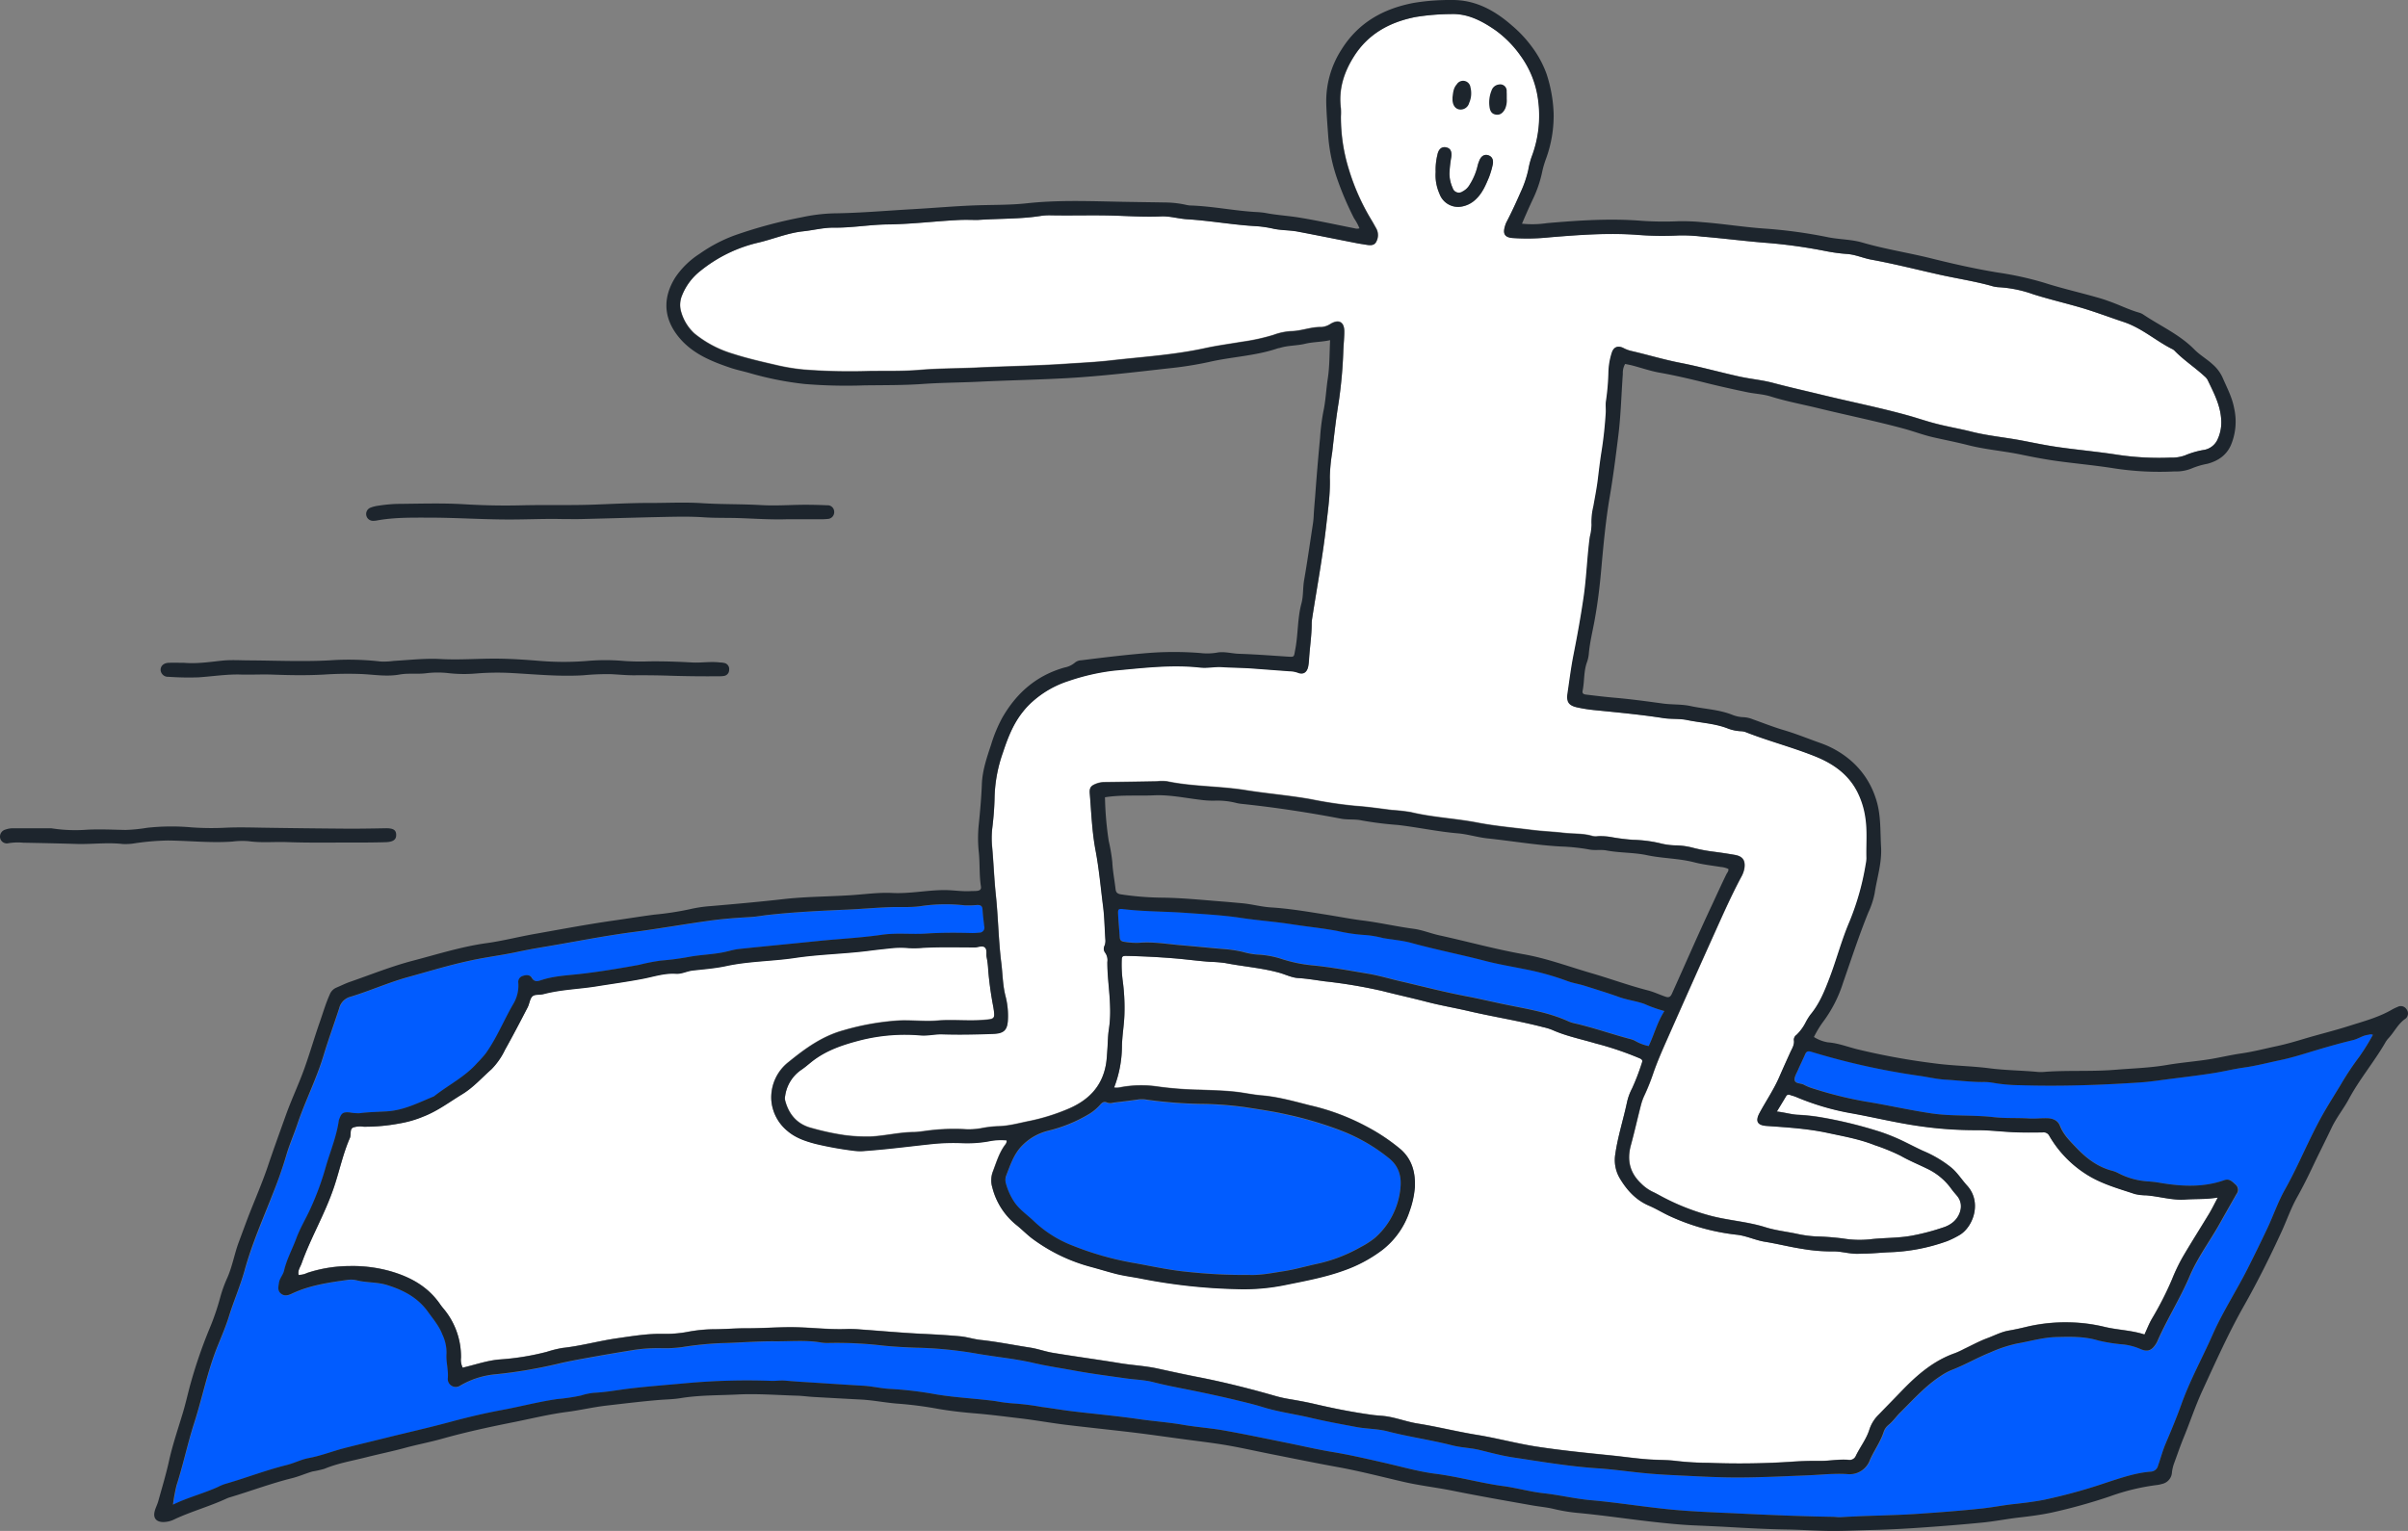 <svg xmlns="http://www.w3.org/2000/svg" width="747.757" height="475.563" viewBox="0 0 747.757 475.563">
  <rect x="0" y="0" width="747.757" height="475.563" fill="#808080" stroke="none"/>
  <g id="Layer_2" data-name="Layer 2" transform="translate(-0.031 0.004)">
    <g id="Layer_2-2" data-name="Layer 2">
      <path id="路径_180723" data-name="路径 180723" d="M516.89,314.05c-2.29,3.6-3.19,7.37-4.88,10.88a14.07,14.07,0,0,1-4-1.54,6.2,6.2,0,0,0-1.77-.71c-5.79-1.53-11.44-3.55-17.29-4.88a9.642,9.642,0,0,1-1.82-.58c-6.17-2.82-12.82-3.85-19.38-5.2-4.15-.85-8.27-1.84-12.42-2.63-6.91-1.3-13.71-3.1-20.56-4.68-3.33-.78-6.63-1.77-10-2.33-5.74-1-11.49-2-17.28-2.59a44.607,44.607,0,0,1-9.55-2,28.31,28.31,0,0,0-7.53-1.35,22.807,22.807,0,0,1-4.48-.83,37.125,37.125,0,0,0-5.67-.86c-4.38-.35-8.75-.82-13.12-1.17s-8.88-1.17-13.38-.8a22.261,22.261,0,0,1-4.53-.29c-.94-.12-1.45-.43-1.51-1.42-.15-2.39-.39-4.78-.5-7.17-.08-1.58.1-1.75,1.58-1.58,6.51.78,13.07.69,19.58,1.17,5.72.41,11.48.7,17.17,1.58,5.28.81,10.63,1.17,15.91,2,4.56.74,9.16,1.2,13.72,2a54.1,54.1,0,0,0,9.2,1.32,33.551,33.551,0,0,1,5.18.93c2.91.5,5.89.72,8.73,1.5,7.62,2.09,15.37,3.63,23,5.6,3.93,1,8,1.69,11.95,2.5a83.547,83.547,0,0,1,13.36,3.74c1.81.69,3.72.95,5.54,1.53,3.58,1.14,7.18,2.22,10.7,3.5,2.56.92,5.26,1.2,7.82,2.13A41.457,41.457,0,0,0,516.89,314.05Z" fill="#015cff"/>
      <path id="路径_180724" data-name="路径 180724" d="M431.51,359.89c2.94,2.43,3.79,5.59,3.4,9.21a23.65,23.65,0,0,1-7.76,15.24,25.066,25.066,0,0,1-4.59,3,47.92,47.92,0,0,1-13.83,5.26c-3.43.75-6.81,1.74-10.27,2.26s-7.07,1.28-10.69,1.11c-1.11-.05-2.23,0-3.35,0-5.59-.08-11.16-.45-16.72-1.05s-10.85-1.84-16.27-2.77A94.679,94.679,0,0,1,333.3,387a36.48,36.48,0,0,1-12.16-7.52c-2-1.92-4.33-3.48-6-5.81a19.809,19.809,0,0,1-2.7-5.83,3.93,3.93,0,0,1,.06-2.6c1.19-3.05,2.21-6.21,4.41-8.72a17,17,0,0,1,8.67-5.2,45.4,45.4,0,0,0,12.34-5,14.76,14.76,0,0,0,3.7-3c.6-.72,1.24-1.23,2.26-.71a3.1,3.1,0,0,0,1.88,0c2.62-.32,5.24-.62,7.85-1a9.181,9.181,0,0,1,2.62.09,139.493,139.493,0,0,0,16.47,1.29,108.41,108.41,0,0,1,13.85,1c4.23.67,8.49,1.26,12.71,2.21a115.745,115.745,0,0,1,17.41,5.16,55.26,55.26,0,0,1,14.84,8.53Z" fill="#015cff"/>
      <path id="路径_180725" data-name="路径 180725" d="M736.91,321.41a69.229,69.229,0,0,1-4.22,6.84,89.058,89.058,0,0,0-5.83,8.78c-2.19,3.62-4.5,7.19-6.49,10.91-2.3,4.29-4.34,8.71-6.43,13.1-1.38,2.89-2.82,5.74-4.38,8.53-2.16,3.84-3.56,8-5.44,12q-3,6.29-6.1,12.48c-3.5,6.91-7.75,13.45-10.88,20.52-3.22,7.3-7.11,14.29-9.79,21.86-1.44,4-3.11,8-4.81,12-.93,2.18-1.53,4.52-2.34,6.77a2.45,2.45,0,0,1-2.34,1.95c-4.72.42-9.18,1.93-13.66,3.38a167.332,167.332,0,0,1-19.37,5.35c-3.11.61-6.3,1-9.47,1.34s-6.47,1-9.73,1.35c-6.59.72-13.2,1.21-19.82,1.66-8,.56-16.12.54-24.17,1.06-.87,0-1.76-.11-2.64-.12-8.93-.15-17.86-.5-26.79-.92-8.05-.38-16.11-.61-24.12-1.42s-16-2.11-24.05-2.82c-5-.44-9.75-1.62-14.67-2.16-4.19-.45-8.29-1.65-12.48-2.21-7.05-.95-13.9-2.92-21-3.82-5.36-.68-10.62-2.22-15.91-3.41s-10.73-2.48-16.18-3.37c-4.72-.78-9.39-1.89-14.09-2.83-6.42-1.29-12.83-2.66-19.27-3.8-4.24-.76-8.56-1.06-12.81-1.78-4.64-.78-9.33-1.14-14-1.81-7-1-14.12-1.63-21.17-2.5-3-.37-6-.9-9-1.28A76.619,76.619,0,0,0,315,436a47.245,47.245,0,0,1-5.7-.73c-6.09-.81-12.24-1.08-18.33-2.07a113.455,113.455,0,0,0-14.27-1.72c-2.86-.11-5.69-.83-8.57-1-4.78-.27-9.56-.59-14.35-.9-3.26-.21-6.54-.38-9.79-.68-1.45-.14-2.87.12-4.31.07a210.505,210.505,0,0,0-26.58.73c-5.63.52-11.28.94-16.91,1.59-3.88.45-7.73,1.21-11.64,1.39a19.079,19.079,0,0,0-4,.84,61.005,61.005,0,0,1-7.34,1.1c-5.78.82-11.42,2.33-17.15,3.39-5.4,1-10.77,2.27-16.09,3.71-6.7,1.8-13.48,3.32-20.21,5-4.24,1.06-8.52,2.07-12.76,3.16-3.7.95-7.26,2.37-11,3.07-2.33.43-4.52,1.58-6.84,2.16-6.52,1.62-12.78,4.06-19.23,5.91a13.678,13.678,0,0,0-2,.84c-4.49,2.08-9.33,3.24-14.09,5.56a47.731,47.731,0,0,1,1.12-6.08c2-6.39,3.42-13,5.48-19.36,2.51-7.83,4.08-15.94,7.16-23.6,1.28-3.19,2.64-6.36,3.66-9.63,1.47-4.73,3.45-9.29,4.78-14,2.36-8.41,5.9-16.35,9-24.44q2.22-5.67,4-11.52c1-3.21,2.31-6.3,3.38-9.47,2.45-7.27,6-14.13,8.18-21.48,1.48-4.9,3.24-9.7,4.82-14.56a4.92,4.92,0,0,1,3.44-3.6c6-1.82,11.81-4.44,17.9-6.12,7.08-2,14.1-4.13,21.32-5.55,4.15-.81,8.35-1.37,12.49-2.25,3.05-.65,6.11-1.2,9.18-1.71,9-1.52,18-3.33,27.16-4.52,8-1,15.92-2.47,23.91-3.56,4.19-.57,8.42-.85,12.64-1.1,1.77-.11,3.49-.45,5.23-.64,8.19-.91,16.4-1.3,24.63-1.65,4.55-.2,9.09-.63,13.64-.77,3.11-.09,6.23.15,9.32-.34a52.12,52.12,0,0,1,13.38-.21,28.875,28.875,0,0,0,3.83-.1c1,0,1.68.19,1.74,1.4.1,1.76.33,3.5.53,5.25a1.54,1.54,0,0,1-1.56,1.93,19.367,19.367,0,0,1-2.15.12c-4.72-.11-9.43-.17-14.15.16s-9.43-.3-14.13.41c-6.64,1-13.36,1.26-20,1.95-8.1.84-16.2,1.59-24.3,2.45a45.2,45.2,0,0,0-4.67,1c-3.38.68-6.83.77-10.21,1.35a86.691,86.691,0,0,1-9.23,1.24,60.874,60.874,0,0,0-6.8,1.33c-6.21,1.12-12.41,2.18-18.69,2.87-3.94.43-8,.62-11.8,1.91-1.1.37-2.07.55-2.86-.8-.58-1-1.82-.89-2.84-.51a1.92,1.92,0,0,0-1.3,2.09,11.21,11.21,0,0,1-1.72,6.86c-2.86,5-5,10.35-8.38,15.07a36.941,36.941,0,0,1-2.68,3c-3.76,4.27-8.85,6.78-13.24,10.22a.849.849,0,0,1-.19.14c-4.71,1.92-9.22,4.3-14.51,4.65-2.85.18-5.73.21-8.58.58a14.639,14.639,0,0,1-3.1-.25c-2-.15-2.52.17-3.19,2.07a1.83,1.83,0,0,0-.15.45c-.7,5-2.7,9.68-4.08,14.51a89.11,89.11,0,0,1-4.79,13c-1.42,3-3.16,5.95-4.32,9.08-1.24,3.37-3,6.54-3.81,10.05-.32,1.35-1.35,2.33-1.57,3.72-.18,1.21-.56,2.39.53,3.34s2.22.66,3.36.12c5.57-2.67,11.58-3.51,17.6-4.34a7.659,7.659,0,0,1,2.86.21c3,.72,6.14.47,9.17,1.4,5.1,1.59,9.56,3.89,12.75,8.35,1.63,2.28,3.42,4.41,4.47,7.06a13,13,0,0,1,1.28,5.8c-.22,2.65.65,5.21.39,7.87a2.48,2.48,0,0,0,3.92,2.13,26.59,26.59,0,0,1,11.31-3.49,148.7,148.7,0,0,0,18.89-3.2c3.4-.83,6.86-1.42,10.31-2.05q6.58-1.19,13.19-2.25a50.887,50.887,0,0,1,9.07-.57,39.194,39.194,0,0,0,6.22-.35,102.252,102.252,0,0,1,12.1-1.22c5.59-.14,11.17-.62,16.75-.57,4.78,0,9.59-.45,14.35.4a12.913,12.913,0,0,0,2.64.11,124.59,124.59,0,0,1,16.27.8c3.49.38,7,.55,10.52.68A123.88,123.88,0,0,1,303,420.4c6,1.11,12.2,1.63,18.18,3,4.2,1,8.46,1.59,12.69,2.37,5.26,1,10.57,1.64,15.86,2.4,2.85.41,5.78.46,8.54,1.17,3.56.92,7.17,1.61,10.76,2.32,5.72,1.14,11.41,2.38,17.07,3.77,2.09.51,4.19,1.05,6.23,1.68,4.68,1.45,9.51,2.09,14.25,3.18,4.91,1.14,9.86,2.05,14.8,3,3.21.6,6.58.53,9.72,1.35,6.66,1.74,13.48,2.66,20.13,4.37,2.78.71,5.69.74,8.5,1.44,3.48.86,7,1.79,10.52,2.32,8.61,1.28,17.19,2.76,25.9,3.34,5.33.35,10.63,1.16,16,1.63,4.38.39,8.77.55,13.16.77,3.82.19,7.65.37,11.48.43,8.24.13,16.45-.32,24.67-.64,4.06-.16,8.12-.64,12.18-.4a6.7,6.7,0,0,0,7.18-4.38c1.33-3,3.31-5.65,4.3-8.81a4.679,4.679,0,0,1,1.53-2.12c1.37-1.13,2.36-2.61,3.6-3.83,4-4,7.81-8.26,12.62-11.38a17.83,17.83,0,0,1,3.14-1.73c4.19-1.61,8.07-3.88,12.22-5.55a42.654,42.654,0,0,1,8.38-2.77c4.08-.74,8.07-1.94,12.27-2s8.58-.21,12.83,1.08a52.05,52.05,0,0,0,8,1.25,18.6,18.6,0,0,1,5.07,1.38c2.24,1,3.51.53,4.84-1.55a6.847,6.847,0,0,0,.46-.84c3-6.89,7-13.26,10-20.17,2.47-5.85,6.3-10.91,9.37-16.41,1.71-3.06,3.46-6.11,5.2-9.17a2.09,2.09,0,0,0-.21-2.84c-1-.85-1.91-2-3.54-1.46-6.51,2.31-13.14,2-19.81.87a34.247,34.247,0,0,0-4-.48,23,23,0,0,1-9.15-2.56,9.061,9.061,0,0,0-1.78-.71c-4.59-1.16-8.16-3.92-11.32-7.26-1.91-2-3.91-4-5-6.69-.69-1.78-2.26-2.36-4.07-2.4s-3.66.2-5.51.08c-3.66-.23-7.36,0-11-.41-6.43-.74-12.89-.22-19.35-1.17-6.88-1-13.64-2.59-20.5-3.69A120.524,120.524,0,0,1,562.87,338a15,15,0,0,1-2.65-1.11c-1-.5-2.6-.28-2.84-1.38-.2-.92.55-2.09,1-3.11.72-1.69,1.55-3.34,2.28-5,.41-.94,1-1,1.91-.73a223.325,223.325,0,0,0,33.13,7.4c2.85.37,5.7,1.1,8.52,1.25,3.82.21,7.63.73,11.47.73a16.907,16.907,0,0,1,3.34.25,50,50,0,0,0,8.11.74,374.136,374.136,0,0,0,37.59-.86c3.2-.21,6.34-.72,9.51-1.12,4.51-.57,9-1.11,13.52-1.83,3-.48,6-1.23,9-1.65,3.89-.54,7.68-1.54,11.5-2.34,2.87-.6,5.72-1.45,8.54-2.31,4.66-1.41,9.32-2.79,14.06-3.92,1.55-.37,2.88-1.4,4.5-1.6A1.946,1.946,0,0,1,736.91,321.41Z" fill="#015cff"/>
      <path id="路径_180726" data-name="路径 180726" d="M494.62,259.62c-2.94-.9-6-.64-9-1-3.24-.38-6.53-.49-9.78-.9-5.7-.72-11.45-1.21-17.08-2.3-6.83-1.31-13.81-1.6-20.59-3.23a56.8,56.8,0,0,0-5.91-.66c-3.73-.47-7.45-1-11.19-1.28a133.483,133.483,0,0,1-14-2.09c-6.69-1.19-13.46-1.73-20.16-2.8-8.12-1.31-16.41-1.07-24.48-2.75a14.061,14.061,0,0,0-3.11,0q-8.13.15-16.28.25a7.28,7.28,0,0,0-2.57.48c-1.68.65-2.12,1.25-2,3.06.48,5.89.68,11.81,1.79,17.64s1.61,11.7,2.36,17.55c.43,3.4.45,6.86.7,10.28a4,4,0,0,1-.3,1.86,2,2,0,0,0,.2,2.06,4,4,0,0,1,.71,2.94c0,4.72.76,9.39.85,14.1a37.221,37.221,0,0,1-.36,6.68c-.35,2.15-.33,4.29-.49,6.44-.11,1.44-.17,2.88-.39,4.3-1.2,7.38-5.81,11.76-12.52,14.42a63,63,0,0,1-11.2,3.43c-3.2.62-6.35,1.55-9.66,1.64a32.891,32.891,0,0,0-5.48.64,21.812,21.812,0,0,1-5.48.26,64.392,64.392,0,0,0-11.93.58c-1.11.12-2.22.33-3.34.34-4.56,0-9,1.17-13.55,1.39a52.18,52.18,0,0,1-8.1-.44,79.47,79.47,0,0,1-10-2.15c-4.56-1.11-7.24-4.15-8.41-8.6a3.24,3.24,0,0,1,0-1.42,11.82,11.82,0,0,1,5-8.11c1.12-.75,2.15-1.65,3.21-2.5,4.55-3.63,9.89-5.36,15.44-6.78a56.551,56.551,0,0,1,18.5-1.43c2.26.17,4.46-.42,6.7-.34,5.28.18,10.55,0,15.82-.14,3.22-.12,4.34-1.12,4.5-4.29a24.29,24.29,0,0,0-.73-7.37c-.9-3.45-.89-7-1.33-10.45-.87-7-.94-14-1.68-21-.52-4.93-.7-9.87-1.14-14.8a28.339,28.339,0,0,1,0-5.75c.37-3.33.71-6.69.75-10a44.8,44.8,0,0,1,2.55-13.6c1.48-4.47,3.15-8.88,6.14-12.66a23.731,23.731,0,0,1,3.1-3.31,31,31,0,0,1,11.12-6.37,68.129,68.129,0,0,1,14.2-3.25c8.91-.8,17.82-1.9,26.79-.94,2.23.24,4.49-.29,6.67-.15,3.11.2,6.23.2,9.34.42l11.71.87a7.85,7.85,0,0,1,2.55.46c1.62.67,2.78,0,3.19-1.79a16.422,16.422,0,0,0,.3-2.62c.24-3.59.78-7.15.81-10.76a11.634,11.634,0,0,1,.14-1.67c1.5-9.7,3.31-19.36,4.4-29.11.55-4.88,1.27-9.8,1.09-14.78a53.507,53.507,0,0,1,.73-7.64c.6-5.32,1.2-10.63,2.06-15.92a142.005,142.005,0,0,0,1.41-16c.09-1.92.31-3.83.29-5.75,0-2.9-1.71-3.81-4.25-2.31a5.93,5.93,0,0,1-2.9,1c-3.16-.09-6.09,1.2-9.23,1.27a19,19,0,0,0-5.61,1.17,62.189,62.189,0,0,1-9.79,2.14c-3.86.65-7.75,1.16-11.57,2-9.71,2.11-19.62,2.69-29.45,3.82-4.44.51-8.92.72-13.39,1-9.33.64-18.67.76-28,1.2-5.89.28-11.81.22-17.69.72-5.19.43-10.38.27-15.56.34a186.94,186.94,0,0,1-20.36-.44,62,62,0,0,1-7.8-1.23c-4.82-1.11-9.67-2.2-14.37-3.72a34.48,34.48,0,0,1-11.8-6.24A14.48,14.48,0,0,1,211.65,97a7.65,7.65,0,0,1,.29-5.4,18.16,18.16,0,0,1,5.72-7.53,44.53,44.53,0,0,1,17.94-8.74c4.65-1.1,9.11-3,13.9-3.51,3.17-.34,6.27-1.19,9.49-1.14,5.6.1,11.15-.91,16.75-1,7.44-.08,14.82-1,22.23-1.38,2.15-.11,4.31,0,5.64,0,7.13-.48,13.46-.26,19.72-1.27a18,18,0,0,1,3.11-.18c6.07.12,12.13-.07,18.2.06,5.35.12,10.69.53,16.05.28,2.73-.13,5.39.73,8.09.89,7.25.45,14.41,1.78,21.66,2.16a35.46,35.46,0,0,1,5.21.8c2.44.5,4.94.41,7.37.86,6.19,1.17,12.37,2.43,18.55,3.64.87.17,1.74.28,2.61.43,1.21.21,2.61.39,3.24-.84a4.32,4.32,0,0,0,.07-4.13c-.5-.91-1-1.82-1.54-2.7a68.611,68.611,0,0,1-7-15.7,54.51,54.51,0,0,1-2.47-16.51,21.293,21.293,0,0,0,0-2.4c-.75-5.9.92-11.17,4-16.12,4.47-7.1,11.13-10.71,19.13-12.31a70.89,70.89,0,0,1,11-.92c5.28-.22,9.75,2.16,13.94,5.07a33.541,33.541,0,0,1,7.71,7.84,29.74,29.74,0,0,1,5.42,13.4,36,36,0,0,1-2,18.13,26.118,26.118,0,0,0-1,3.93,34,34,0,0,1-2.4,7c-1.35,3.17-2.82,6.25-4.39,9.29a7.751,7.751,0,0,0-.49,1.35c-.7,2.27,0,3.33,2.35,3.55a66.579,66.579,0,0,0,11.73-.23c9.09-.77,18.15-1.43,27.28-.73a97.787,97.787,0,0,0,12.7.16,51.747,51.747,0,0,1,7.14.36c6.91.6,13.79,1.52,20.71,2A161.791,161.791,0,0,1,567,78a54.778,54.778,0,0,0,6.65.9c2.56.18,5,1.29,7.45,1.75,7.15,1.3,14.2,3.11,21.29,4.69,5.28,1.17,10.65,2,15.88,3.42a9.59,9.59,0,0,0,2.35.46,37.93,37.93,0,0,1,10.78,2.19c4.72,1.5,9.54,2.64,14.29,4s9.23,3.09,13.84,4.62c5.69,1.9,10,5.91,15.22,8.49a2.42,2.42,0,0,1,.57.44c2.84,2.94,6.3,5.15,9.28,7.92a4.15,4.15,0,0,1,.94,1.08c1.93,4,4.06,8,4.26,12.62a12.5,12.5,0,0,1-1.3,6.25,5.69,5.69,0,0,1-4.15,2.94,26.419,26.419,0,0,0-5.72,1.69,12.089,12.089,0,0,1-4.48.67,86.911,86.911,0,0,1-17.2-1c-5.92-.89-11.89-1.43-17.81-2.28-3.7-.52-7.37-1.29-11-2-5.25-1-10.6-1.47-15.8-2.78-3.71-.94-7.5-1.58-11.21-2.54-2.86-.73-5.64-1.71-8.49-2.5-8.78-2.44-17.71-4.21-26.55-6.36-5.12-1.25-10.26-2.39-15.36-3.75-3.46-.92-7.08-1.22-10.58-2-6.08-1.35-12.08-3-18.18-4.22-5.11-1-10.07-2.51-15.12-3.67a10,10,0,0,1-2.47-.89c-1.78-.94-3.13-.42-3.7,1.49a21.792,21.792,0,0,0-1,5.89,72.527,72.527,0,0,1-.77,9.07c-.17,1.17,0,2.39-.06,3.58-.25,4.06-.68,8.09-1.32,12.12-.48,3-.82,6-1.19,9-.32,2.69-.88,5.35-1.35,8a20.34,20.34,0,0,0-.57,5.71,16.742,16.742,0,0,1-.54,3.79c-.83,6.18-1,12.43-1.9,18.6-.87,6-1.95,12-3.13,17.93-.8,4-1.29,8-1.89,12.05-.39,2.61.35,3.75,2.9,4.33a45.488,45.488,0,0,0,5.69.89c7.07.71,14.15,1.37,21.18,2.46,2.44.37,5,.1,7.4.61,4.21.87,8.56,1,12.62,2.62a13.15,13.15,0,0,0,4,.84,4.791,4.791,0,0,1,1.41.24c7.12,2.81,14.57,4.72,21.67,7.57,5.55,2.22,10.29,5.48,13.12,11a25.74,25.74,0,0,1,2.5,7.93c.67,4.21.23,8.46.35,12.69a10.264,10.264,0,0,1-.23,1.9,81.005,81.005,0,0,1-5.07,17.9c-2.46,5.74-4,11.78-6.23,17.58-1.5,3.93-3.1,7.89-5.86,11.2a17.4,17.4,0,0,0-1.51,2.44,14.83,14.83,0,0,1-2.9,3.83,1.88,1.88,0,0,0-.85,1.63c.24,1.48-.55,2.61-1.11,3.83-1.15,2.55-2.31,5.1-3.42,7.66-1.69,3.9-4.07,7.41-6.1,11.12-1.4,2.58-.73,3.88,2.19,4.08,6.37.45,12.76.83,19,2.18,4.91,1.05,9.89,1.93,14.58,3.8a63,63,0,0,1,8,3.27c2.64,1.48,5.47,2.63,8.19,4a19.491,19.491,0,0,1,7.5,6.18c.56.78,1.19,1.5,1.81,2.23,2.4,2.83.88,6.41-1.09,8.13a8.91,8.91,0,0,1-3.14,1.72,69.53,69.53,0,0,1-9.92,2.6c-4.29.77-8.6.6-12.87,1.11a31.749,31.749,0,0,1-8.37-.26,84.338,84.338,0,0,0-8.56-.65,36.234,36.234,0,0,1-5.69-.79c-3.28-.7-6.66-1.05-9.84-2.05-5.75-1.81-11.79-2.11-17.55-3.71a71,71,0,0,1-14.65-5.84c-.92-.49-1.82-1-2.76-1.44a13.139,13.139,0,0,1-3.68-2.64c-3.48-3.3-4.39-7.21-3.16-11.79,1.13-4.17,2.07-8.38,3.15-12.55a16.72,16.72,0,0,1,1.15-3.15,67,67,0,0,0,2.81-7.12c1.17-3.31,2.57-6.54,4-9.75q7.37-16.65,14.83-33.25c2.66-5.9,5.27-11.81,8.32-17.52a8.449,8.449,0,0,0,1-2.68c.36-2.52-.5-3.79-3-4.23-2.2-.39-4.42-.72-6.63-1a50.749,50.749,0,0,1-6.12-1.15,22.7,22.7,0,0,0-5.44-.8,20.93,20.93,0,0,1-5.22-.72,41.441,41.441,0,0,0-8.07-1,61.614,61.614,0,0,1-6.65-.82,19.339,19.339,0,0,0-4.3-.31A4.851,4.851,0,0,1,494.62,259.62ZM463.51,51.4c.42-1.64-.07-2.75-1.31-3.17s-2.28.24-2.88,1.8a10.633,10.633,0,0,0-.56,1.82,19,19,0,0,1-2.36,5.47,5.22,5.22,0,0,1-2.21,2.13,2,2,0,0,1-3.09-1.08,11,11,0,0,1-1-4.4,37.881,37.881,0,0,1,.57-5.22c.22-1.77-.32-2.71-1.62-3s-2.35.55-2.69,2.35a19.36,19.36,0,0,0-.54,5.31,14.09,14.09,0,0,0,1.18,6.7,6.15,6.15,0,0,0,6.1,4.15A8.29,8.29,0,0,0,458.25,62c2.07-1.89,3.11-4.4,4.16-6.9a26.507,26.507,0,0,0,1.1-3.7Z" fill="#fff"/>
      <path id="路径_180727" data-name="路径 180727" d="M346,337.82a36.34,36.34,0,0,0,2.44-13.11c.09-3.26.68-6.5.77-9.76a62.781,62.781,0,0,0-.53-10.25,38.513,38.513,0,0,1-.3-6.7c0-1,.42-1.09,1.34-1.08q7.32.15,14.59.73c3.82.3,7.62.83,11.45,1.11a41.474,41.474,0,0,1,4.76.38c5.56,1.09,11.25,1.5,16.72,3,2,.55,3.91,1.56,6,1.67,2.72.14,5.39.6,8.08,1a156.855,156.855,0,0,1,17.94,3c4.64,1.19,9.32,2.21,13.95,3.42,4.25,1.1,8.59,1.84,12.87,2.83,7.7,1.8,15.53,3,23.18,5a17.426,17.426,0,0,1,2.75.83c4.32,1.94,8.95,2.86,13.46,4.2a99.128,99.128,0,0,1,13.8,4.67c.74.35.9.68.6,1.46a69.89,69.89,0,0,1-3,7.82,17.242,17.242,0,0,0-1.63,4.49c-1.13,5.31-2.82,10.49-3.59,15.88A11.19,11.19,0,0,0,503,366c2.22,3.71,5,6.76,9.11,8.52,2.12.9,4.09,2.16,6.2,3.12a67.28,67.28,0,0,0,20.9,5.87c3.07.31,5.81,1.71,8.82,2.19,3.94.63,7.82,1.64,11.76,2.23a53.16,53.16,0,0,0,9.28.77c2.54-.08,5,.78,7.62.74,1,0,2.07,0,3.11-.07,2.23-.08,4.45-.29,6.68-.4a58.221,58.221,0,0,0,18.26-3.52,29.426,29.426,0,0,0,3.65-1.8c4.32-2.41,7.22-10.23,2.47-15.44-1.66-1.82-2.95-3.94-4.89-5.57a36.088,36.088,0,0,0-8.84-5.23c-2-.9-4-2-6-2.94a62.234,62.234,0,0,0-7.08-2.9,134.675,134.675,0,0,0-19.3-4.68,62,62,0,0,0-6.67-.67c-2.07-.13-4-.73-6.3-1,1.08-1.78,2-3.27,2.88-4.77a.9.9,0,0,1,1.23-.38c.6.21,1.23.35,1.82.6a79.178,79.178,0,0,0,17.18,5.08c7.08,1.28,14.06,3,21.19,4A121.262,121.262,0,0,0,613.74,351c3.9,0,7.81.48,11.71.64,2.95.12,5.91.11,8.86.05a2,2,0,0,1,2.09,1.1,34.79,34.79,0,0,0,11.32,11.82c4.68,3,10,4.49,15.21,6.22a16.13,16.13,0,0,0,3.56.42c4,.34,8,1.59,12.12,1.3,3.26-.23,6.54,0,10.11-.63-1,1.85-1.77,3.48-2.69,5-2.76,4.58-5.65,9.1-8.34,13.72a58.353,58.353,0,0,0-3.18,6.68,100.071,100.071,0,0,1-6.19,12.17c-.92,1.56-1.57,3.29-2.38,5-4-1.3-8.25-1.39-12.26-2.33a50.44,50.44,0,0,0-11.12-1.44,52.841,52.841,0,0,0-12.6,1.24c-2,.49-4,.95-6.09,1.31-2.38.41-4.52,1.55-6.76,2.38-2.47.91-4.79,2.2-7.17,3.32a24.709,24.709,0,0,1-2.82,1.31c-6.62,2.31-11.73,6.73-16.49,11.66-2.37,2.48-4.78,4.92-7.16,7.38a11.42,11.42,0,0,0-2.92,4.61c-.92,3-2.91,5.5-4.26,8.3a2.06,2.06,0,0,1-2.17,1.21c-3-.28-5.91.36-8.83.32-3.21-.05-6.39.06-9.57.3a247.013,247.013,0,0,1-25.38.29,87.206,87.206,0,0,1-9.55-.55c-2.94-.39-5.9-.3-8.85-.51-3.83-.27-7.62-.83-11.43-1.22-7.86-.82-15.73-1.58-23.56-2.79-6.17-1-12.18-2.62-18.31-3.61s-12.19-2.55-18.34-3.51c-3.25-.51-6.33-1.7-9.57-2.22-1.51-.24-3-.26-4.53-.47-6.09-.83-12.12-2-18.11-3.43-2.57-.59-5.16-1.06-7.76-1.5a39,39,0,0,1-4.43-1c-7.6-2.18-15.26-4.12-23-5.66-4.53-.9-9.05-1.88-13.58-2.85-3.74-.8-7.59-1-11.38-1.6-7-1.16-14.05-2.09-21.06-3.26-2.35-.4-4.62-1.25-7-1.61-5.13-.79-10.21-1.83-15.37-2.38-2.14-.23-4.18-.93-6.35-1.13-4.14-.38-8.27-.6-12.42-.8-6.14-.31-12.27-.88-18.4-1.31a38.886,38.886,0,0,0-4.31-.15c-5.92.24-11.8-.62-17.72-.57-4.48,0-8.93.38-13.4.34-3.52,0-7,.33-10.53.3a46.741,46.741,0,0,0-8.06.86,37.4,37.4,0,0,1-7.16.58c-4.9-.13-9.7.68-14.53,1.37-5.68.81-11.22,2.39-16.93,3a35.131,35.131,0,0,0-4.88,1.21,78.46,78.46,0,0,1-14.41,2.35c-3.65.25-7,1.4-10.51,2.27l-1.19.3a5.35,5.35,0,0,1-.54-3.06,23.15,23.15,0,0,0-5.56-15.44c-.3-.37-.6-.75-.87-1.14-3.81-5.56-9.25-8.55-15.6-10.36a43.28,43.28,0,0,0-12.52-1.57,42.629,42.629,0,0,0-13.19,2.13,6.3,6.3,0,0,1-2.68.63c-.36-1.35.5-2.41.91-3.54,2.89-8.12,7.35-15.56,10.13-23.77,1.71-5.07,2.78-10.34,4.94-15.26.46-1.06-.17-2.65,1-3.22a7.261,7.261,0,0,1,3.31-.24,57.407,57.407,0,0,0,11-1,33.46,33.46,0,0,0,7.53-2.26c4.37-1.71,8-4.5,12-6.9,3.49-2.12,6.12-5.12,9.09-7.76a22.17,22.17,0,0,0,4.23-6.08c2.4-4.34,4.69-8.73,7-13.13.58-1.12.65-2.69,1.49-3.44s2.29-.4,3.44-.7c5.44-1.42,11.06-1.55,16.57-2.44,4.64-.75,9.31-1.38,13.94-2.26,3.5-.66,6.95-1.87,10.61-1.63,1.8.11,3.41-.81,5.16-1,3.48-.43,7-.65,10.44-1.39,7.07-1.5,14.3-1.47,21.39-2.53,7.68-1.15,15.43-1.25,23.12-2.24,2.14-.28,4.28-.5,6.43-.73a27.522,27.522,0,0,1,5.74-.08,31.476,31.476,0,0,0,4.55-.09c5.35-.28,10.71-.12,16.07-.13,1,0,2.22-.61,3,0s.38,1.95.58,3a25.92,25.92,0,0,1,.49,4,108,108,0,0,0,1.61,11.61c.58,3.71.47,3.66-3.19,3.95-4.72.38-9.44-.2-14.13.19-4.09.34-8.15-.24-12.21,0A78.889,78.889,0,0,0,261.8,320c-6.56,1.83-11.8,5.65-16.86,9.77a13.93,13.93,0,0,0-5.41,12,13.71,13.71,0,0,0,4.86,9.34c2.55,2.23,5.6,3.26,8.81,4.11a108.192,108.192,0,0,0,12.24,2.19,14.917,14.917,0,0,0,3.34,0c6.93-.5,13.8-1.41,20.7-2.14a66.179,66.179,0,0,1,9.34-.27,37.94,37.94,0,0,0,8.11-.54,18.74,18.74,0,0,1,5.64-.32c.15.84-.4,1.29-.74,1.79-1.7,2.47-2.52,5.34-3.58,8.09a7.64,7.64,0,0,0-.11,4.73,21.68,21.68,0,0,0,7.49,11.69c1.62,1.3,3.08,2.79,4.72,4.07a53.75,53.75,0,0,0,18.66,9c2.37.68,4.74,1.41,7.13,2,2.77.74,5.64,1.06,8.45,1.63a173.262,173.262,0,0,0,29.26,3.19,64,64,0,0,0,14.77-1.16c6.24-1.27,12.54-2.41,18.59-4.57a43.769,43.769,0,0,0,12-6.39,25.18,25.18,0,0,0,8.55-12.19,28.518,28.518,0,0,0,1.59-7.25c.22-4.45-.76-8.55-4.27-11.73a59.549,59.549,0,0,0-10.51-7.08,70.44,70.44,0,0,0-17.89-6.71c-4.92-1.26-9.86-2.65-15-3.07-2.6-.22-5.19-.8-7.8-1.1-3.66-.42-7.33-.48-11-.64a110.567,110.567,0,0,1-14.09-1.11,35.079,35.079,0,0,0-10.73.3A5.57,5.57,0,0,1,346,337.82Z" fill="#fff"/>
      <path id="路径_180728" data-name="路径 180728" d="M747.3,313.46a2.09,2.09,0,0,1-.33,3c-2.26,1.55-3.38,4-5.15,5.94a7.219,7.219,0,0,0-1,1.32c-3.51,6.1-8.1,11.5-11.42,17.71-1.63,3-3.82,5.72-5.31,8.83-1.89,4-3.88,7.87-5.75,11.83-1.57,3.33-3.21,6.62-5,9.82-1.92,3.42-3.19,7.14-4.82,10.69-3.6,7.85-7.45,15.55-11.7,23.07-4.8,8.48-8.77,17.39-12.85,26.23-2.21,4.78-3.85,9.81-5.86,14.69-1.09,2.66-2,5.38-3,8.07a12.371,12.371,0,0,0-.63,2.79,3.87,3.87,0,0,1-3.12,3.51,8.548,8.548,0,0,1-1.4.31,67.779,67.779,0,0,0-14.84,3.58,172.865,172.865,0,0,1-18,5c-3.26.69-6.59,1.13-9.93,1.51-3.8.42-7.57,1.19-11.39,1.57-6.52.65-13,1.16-19.58,1.61-5.19.36-10.38.62-15.56.73-4.38.1-8.76.36-13.16.27-4.23-.08-8.45-.38-12.67-.44-6-.09-12-.42-18-.76-3.74-.21-7.5-.37-11.25-.54-3.43-.16-6.85-.5-10.27-.86-8.5-.89-17-2.22-25.47-3a52.49,52.49,0,0,1-7.32-1.22c-2.23-.54-4.55-.72-6.82-1.13-8.25-1.46-16.5-2.9-24.72-4.56-5-1-10.09-1.57-15.07-2.72-6.77-1.56-13.51-3.33-20.34-4.57-7-1.27-13.95-2.7-20.92-4.08-4.69-.93-9.37-2-14.09-2.8-4.33-.72-8.7-1.22-13.05-1.81-5-.67-9.94-1.39-14.93-2-7.29-.88-14.6-1.62-21.89-2.51-4.51-.56-9-1.38-13.51-1.92-4.67-.55-9.33-1.17-14-1.56-4.05-.33-8.11-.77-12.13-1.48a115.885,115.885,0,0,0-11.88-1.54c-4-.27-7.91-1.11-11.91-1.31-4.94-.25-9.88-.53-14.82-.81-1.6-.1-3.19-.33-4.78-.38-6.23-.18-12.47-.68-18.67-.37-5.89.29-11.82.17-17.68,1.14-2.28.37-4.61.38-6.92.58-5.33.45-10.63,1.1-15.94,1.71-4.21.48-8.32,1.47-12.51,2-5.38.71-10.67,2-16,3.08-7.59,1.51-15.16,3.13-22.6,5.23-3.85,1.08-7.77,1.81-11.62,2.86s-8.07,1.91-12.09,2.93c-4.31,1.1-8.73,1.82-12.88,3.56a34.28,34.28,0,0,1-3.73.83c-2.14.64-4.2,1.55-6.37,2.09-6.52,1.62-12.79,4-19.22,5.92a8.726,8.726,0,0,0-1.11.42c-5.23,2.41-10.8,3.94-16,6.36a7.93,7.93,0,0,1-3.69.91c-2.1-.07-3.08-1.24-2.58-3.3.26-1.08.82-2.08,1.12-3.16,1.15-4.14,2.4-8.27,3.33-12.46,1.12-5.09,2.81-10,4.31-15,.78-2.61,1.39-5.25,2.07-7.87a151.422,151.422,0,0,1,6.24-18.36,76.611,76.611,0,0,0,3.3-9.64,40.931,40.931,0,0,1,2.29-6.3c1.49-3.46,2.12-7.18,3.41-10.71,1-2.7,2-5.4,3-8.06,2-5.12,4.2-10.18,6-15.42,1.82-5.43,3.79-10.83,5.72-16.23,1.76-4.89,4-9.59,5.74-14.46s3.08-9.58,4.75-14.33c1-2.86,1.84-5.78,3.09-8.56a3.79,3.79,0,0,1,2.08-2.15c1.4-.59,2.76-1.28,4.19-1.78,6.49-2.25,12.89-4.84,19.51-6.57,7.64-2,15.19-4.41,23.07-5.49,4.81-.67,9.55-1.89,14.34-2.75,8.49-1.51,17-3.12,25.5-4.32,4-.57,8.05-1.23,12.08-1.76a93.875,93.875,0,0,0,10.89-1.65,41.908,41.908,0,0,1,6.63-1c7.56-.65,15.11-1.32,22.66-2.18,7-.79,14-.75,21.05-1.22,4.23-.28,8.47-.89,12.68-.68,5.47.27,10.81-.9,16.25-.9,2.8,0,5.57.52,8.38.3.56,0,1.12,0,1.68-.05.8-.08,1.39-.42,1.23-1.37-.55-3.49-.3-7-.65-10.53a41.8,41.8,0,0,1-.06-8.37c.44-4.29.83-8.6,1-12.91s1.57-8.32,2.89-12.32a45.137,45.137,0,0,1,3.38-8.17c4.44-7.79,10.67-13.24,19.38-15.71a7,7,0,0,0,3.22-1.5,3.22,3.22,0,0,1,2-.75c7.29-.91,14.59-1.8,21.92-2.35a104.274,104.274,0,0,1,15.1.1,17.84,17.84,0,0,0,5-.11c2.31-.47,4.61.26,6.92.34,5,.16,10.06.55,15.08.88,2.16.14,2,.13,2.36-1.88,1-4.86.69-9.86,2-14.69.61-2.3.4-4.76.81-7.13,1-5.75,1.82-11.52,2.7-17.28a25.2,25.2,0,0,0,.29-2.86c.11-2.23.34-4.46.5-6.68q.64-8.73,1.47-17.42a67.816,67.816,0,0,1,1-8.08c.76-3.45.88-7,1.41-10.43.58-3.83.5-7.76.71-11.85-2.76.61-5.29.52-7.8,1.13s-5.23.48-7.77,1.27c-.23.07-.48.07-.7.15-6.93,2.36-14.27,2.6-21.33,4.23a113,113,0,0,1-12.77,2c-10.32,1.17-20.64,2.4-31,3-9.17.52-18.36.68-27.53,1.12-5.89.29-11.8.29-17.67.71s-12,.35-18,.43a157.228,157.228,0,0,1-18.67-.43,99.822,99.822,0,0,1-17.12-3.42c-1.92-.55-3.89-.94-5.78-1.58-5.48-1.85-10.89-4-15-8.29-5.58-5.9-6.67-12.76-2.15-19.88a26,26,0,0,1,7.53-7.29,46.819,46.819,0,0,1,10.78-5.68,144.578,144.578,0,0,1,21-5.66,54,54,0,0,1,9.72-1.2c8.15-.09,16.28-.82,24.41-1.28,6.77-.37,13.55-1,20.32-1.22,5.11-.16,10.25-.07,15.32-.62,8.61-.94,17.21-.74,25.83-.55,5.9.14,11.81.2,17.72.3a31.46,31.46,0,0,1,5.71.68,8.662,8.662,0,0,0,1.41.24c7.12.21,14.1,1.74,21.21,2.07a24.739,24.739,0,0,1,3.08.41c3.23.56,6.51.76,9.73,1.29,5.74.94,11.43,2.2,17.15,3.33a2.59,2.59,0,0,0,1.49,0,17.441,17.441,0,0,0-1.69-3.13,97.487,97.487,0,0,1-5.18-12.09,53,53,0,0,1-2.81-13.07c-.24-3.42-.53-6.84-.63-10.27a29.64,29.64,0,0,1,4.74-17C421.85,7,429.59,2.7,439,.9A67.56,67.56,0,0,1,450.73,0c7.37-.12,13.42,3.2,18.78,7.9a38.13,38.13,0,0,1,6.07,6.44,32.551,32.551,0,0,1,4.69,8.58,44.1,44.1,0,0,1,2.21,12.24,38.92,38.92,0,0,1-2.35,14.11,30,30,0,0,0-1.16,3.9,37.28,37.28,0,0,1-2.88,8.59c-1.17,2.47-2.28,5-3.44,7.72a31,31,0,0,0,7.8-.18c9.8-.84,19.59-1.51,29.44-.71a100.223,100.223,0,0,0,11.5.12,67.83,67.83,0,0,1,7.4.31c6.52.5,13,1.57,19.51,2a151.839,151.839,0,0,1,19.45,2.68c3.53.7,7.16.63,10.64,1.65,7.14,2.08,14.5,3.18,21.71,5,6.72,1.67,13.51,3.19,20.34,4.31a100.56,100.56,0,0,1,14.48,3.2c5.85,1.88,11.87,3.18,17.76,4.94.76.23,1.51.5,2.26.77,3.09,1.08,6,2.56,9.18,3.49a5,5,0,0,1,1.33.55c5.34,3.61,11.35,6.23,16,10.94,1.71,1.76,3.94,3,5.74,4.68a12.12,12.12,0,0,1,3,4c1.35,3.15,3,6.18,3.62,9.62a18.83,18.83,0,0,1-1.05,11.5c-1.45,3.19-4.07,4.85-7.25,5.71a24,24,0,0,0-5,1.49,12.58,12.58,0,0,1-5.17.88,92.79,92.79,0,0,1-19.12-1c-5.91-.93-11.88-1.45-17.8-2.28-3.71-.52-7.38-1.24-11.05-2-5.4-1.1-10.92-1.52-16.27-2.9-3.63-.93-7.32-1.63-11-2.48-2.95-.69-5.8-1.78-8.73-2.58-8.86-2.41-17.86-4.23-26.78-6.41-4.88-1.19-9.84-2.1-14.65-3.61-2.37-.75-4.87-.83-7.3-1.33-4.07-.84-8.11-1.74-12.14-2.73-5-1.25-10.08-2.46-15.19-3.37-2.82-.5-5.56-1.47-8.34-2.2-.76-.2-1.53-.33-2.29-.49a5.63,5.63,0,0,0-.71,3.06c-.46,6.37-.61,12.76-1.39,19.11s-1.6,12.8-2.69,19.17c-1.27,7.47-1.95,15-2.63,22.57-.47,5.26-1.1,10.48-2.05,15.68-.64,3.53-1.52,7-1.82,10.62a10.719,10.719,0,0,1-.6,2.56c-1,2.84-.71,5.86-1.31,8.75-.22,1.09.67,1.14,1.35,1.22,2.86.35,5.71.69,8.58.94,5,.43,10,1.12,15,1.8,2.84.39,5.73.17,8.56.78,4.35.94,8.87,1.06,13.08,2.76a10.171,10.171,0,0,0,3.51.71,9,9,0,0,1,2.79.66c3.15,1.12,6.26,2.36,9.46,3.31,4,1.17,7.83,2.76,11.75,4.14a29.4,29.4,0,0,1,8.72,4.95,25.87,25.87,0,0,1,8.14,11.87c1.78,5.06,1.44,10.2,1.74,15.37.29,5-1.28,9.63-2,14.43a25.741,25.741,0,0,1-1.94,5.89c-2.92,7.17-5.29,14.53-7.85,21.83a40.92,40.92,0,0,1-6.46,12.51,34,34,0,0,0-2.6,4.38,11.731,11.731,0,0,0,4.34,1.66c3.16.23,6.07,1.39,9.08,2.14a214.118,214.118,0,0,0,24.51,4.45c5.55.72,11.16.76,16.69,1.48,5,.64,10,.65,15,1.13a15.391,15.391,0,0,0,2.63-.08c7.18-.47,14.39,0,21.57-.62,5.25-.42,10.51-.57,15.73-1.46,4.64-.8,9.36-1.12,14-1.91,3.06-.53,6.1-1.25,9.18-1.69,3.64-.53,7.2-1.45,10.79-2.22,2.95-.62,5.88-1.47,8.77-2.34,4.59-1.37,9.25-2.5,13.8-3.95s9.38-2.71,13.6-5.21a15.079,15.079,0,0,1,1.52-.71A2.09,2.09,0,0,1,747.3,313.46Zm-10.39,8c-.71-.36-1.15-.06-1.61,0-1.62.2-2.95,1.23-4.5,1.6-4.74,1.13-9.4,2.51-14.06,3.92-2.82.86-5.67,1.71-8.54,2.31-3.82.8-7.61,1.8-11.5,2.34-3,.42-6,1.17-9,1.65-4.49.72-9,1.26-13.52,1.83-3.17.4-6.31.91-9.51,1.12-12.52.84-25,1.26-37.59.86a50,50,0,0,1-8.11-.74,16.91,16.91,0,0,0-3.34-.25c-3.84,0-7.65-.52-11.47-.73-2.82-.15-5.67-.88-8.52-1.25a223.33,223.33,0,0,1-33.13-7.4c-.94-.27-1.5-.21-1.91.73-.73,1.68-1.56,3.33-2.28,5-.44,1-1.19,2.19-1,3.11.24,1.1,1.88.88,2.84,1.38a15,15,0,0,0,2.65,1.11,120.511,120.511,0,0,0,16.47,4.11c6.86,1.1,13.62,2.67,20.5,3.69,6.46.95,12.92.43,19.35,1.17,3.63.41,7.33.18,11,.41,1.85.12,3.67-.12,5.51-.08s3.38.62,4.07,2.4c1.06,2.7,3.06,4.67,5,6.69,3.16,3.34,6.73,6.1,11.32,7.26a9.056,9.056,0,0,1,1.78.71,23,23,0,0,0,9.15,2.56,34.251,34.251,0,0,1,4,.48c6.67,1.11,13.3,1.44,19.81-.87,1.63-.58,2.56.61,3.54,1.46a2.09,2.09,0,0,1,.21,2.84c-1.74,3.06-3.49,6.11-5.2,9.17-3.07,5.5-6.9,10.56-9.37,16.41-2.93,6.91-7,13.28-10,20.17a6.842,6.842,0,0,1-.46.84c-1.33,2.08-2.6,2.52-4.84,1.55a18.6,18.6,0,0,0-5.07-1.38,52.052,52.052,0,0,1-8-1.25c-4.25-1.29-8.51-1.19-12.83-1.08s-8.19,1.3-12.27,2a42.658,42.658,0,0,0-8.38,2.77c-4.15,1.67-8,3.94-12.22,5.55a17.832,17.832,0,0,0-3.14,1.73c-4.81,3.12-8.59,7.39-12.62,11.38-1.24,1.22-2.23,2.7-3.6,3.83a4.68,4.68,0,0,0-1.53,2.12c-1,3.16-3,5.83-4.3,8.81a6.7,6.7,0,0,1-7.18,4.38c-4.06-.24-8.12.24-12.18.4-8.22.32-16.43.77-24.67.64-3.83-.06-7.66-.24-11.48-.43-4.39-.22-8.78-.38-13.16-.77-5.33-.47-10.63-1.28-16-1.63-8.71-.58-17.29-2.06-25.9-3.34-3.55-.53-7-1.46-10.52-2.32-2.81-.7-5.72-.73-8.5-1.44-6.65-1.71-13.47-2.63-20.13-4.37-3.14-.82-6.51-.75-9.72-1.35-4.94-.92-9.89-1.83-14.8-3-4.74-1.09-9.57-1.73-14.25-3.18-2-.63-4.14-1.17-6.23-1.68-5.66-1.39-11.35-2.63-17.07-3.77-3.59-.71-7.2-1.4-10.76-2.32-2.76-.71-5.69-.76-8.54-1.17-5.29-.76-10.6-1.43-15.86-2.4-4.23-.78-8.49-1.39-12.69-2.37-6-1.39-12.15-1.91-18.18-3a123.883,123.883,0,0,0-18.31-1.75c-3.51-.13-7-.3-10.52-.68a124.606,124.606,0,0,0-16.27-.8,12.909,12.909,0,0,1-2.64-.11c-4.76-.85-9.57-.36-14.35-.4-5.58-.05-11.16.43-16.75.57a102.252,102.252,0,0,0-12.1,1.22,39.2,39.2,0,0,1-6.22.35,50.89,50.89,0,0,0-9.07.57q-6.6,1.06-13.19,2.25c-3.45.63-6.91,1.22-10.31,2.05a148.693,148.693,0,0,1-18.89,3.2A26.589,26.589,0,0,0,143,430.36a2.48,2.48,0,0,1-3.92-2.13c.26-2.66-.61-5.22-.39-7.87a13,13,0,0,0-1.28-5.8c-1-2.65-2.84-4.78-4.47-7.06-3.19-4.46-7.65-6.76-12.75-8.35-3-.93-6.16-.68-9.17-1.4a7.66,7.66,0,0,0-2.86-.21c-6,.83-12,1.67-17.6,4.34-1.14.54-2.3.81-3.36-.12s-.71-2.13-.53-3.34c.22-1.39,1.25-2.37,1.57-3.72.81-3.51,2.57-6.68,3.81-10.05,1.16-3.13,2.9-6,4.32-9.08a89.11,89.11,0,0,0,4.79-13c1.38-4.83,3.38-9.49,4.08-14.51a1.829,1.829,0,0,1,.15-.45c.67-1.9,1.2-2.22,3.19-2.07a14.641,14.641,0,0,0,3.1.25c2.85-.37,5.73-.4,8.58-.58,5.29-.35,9.8-2.73,14.51-4.65a.85.85,0,0,0,.19-.14c4.39-3.44,9.48-5.95,13.24-10.22a36.938,36.938,0,0,0,2.68-3c3.36-4.72,5.52-10.09,8.38-15.07a11.21,11.21,0,0,0,1.72-6.86,1.92,1.92,0,0,1,1.3-2.09c1-.38,2.26-.49,2.84.51.79,1.35,1.76,1.17,2.86.8,3.83-1.29,7.86-1.48,11.8-1.91,6.28-.69,12.48-1.75,18.69-2.87a60.881,60.881,0,0,1,6.8-1.33,86.691,86.691,0,0,0,9.23-1.24c3.38-.58,6.83-.67,10.21-1.35,1.56-.32,3.1-.81,4.67-1,8.1-.86,16.2-1.61,24.3-2.45,6.68-.69,13.4-1,20-1.95,4.7-.71,9.43-.09,14.13-.41s9.43-.27,14.15-.16a19.356,19.356,0,0,0,2.147-.12,1.54,1.54,0,0,0,1.563-1.93c-.2-1.75-.43-3.49-.53-5.25-.06-1.21-.73-1.44-1.74-1.4a28.869,28.869,0,0,1-3.83.1,52.12,52.12,0,0,0-13.38.21c-3.09.49-6.21.25-9.32.34-4.55.14-9.09.57-13.64.77-8.23.35-16.44.74-24.63,1.65-1.74.19-3.46.53-5.23.64-4.22.25-8.45.53-12.64,1.1-8,1.09-15.92,2.52-23.91,3.56-9.12,1.19-18.11,3-27.16,4.52-3.07.51-6.13,1.06-9.18,1.71-4.14.88-8.34,1.44-12.49,2.25-7.22,1.42-14.24,3.59-21.32,5.55-6.09,1.68-11.86,4.3-17.9,6.12a4.92,4.92,0,0,0-3.44,3.6c-1.58,4.86-3.34,9.66-4.82,14.56-2.21,7.35-5.73,14.21-8.18,21.48-1.07,3.17-2.43,6.26-3.38,9.47q-1.725,5.85-4,11.52c-3.15,8.09-6.69,16-9,24.44-1.33,4.75-3.31,9.31-4.78,14-1,3.27-2.38,6.44-3.66,9.63-3.08,7.66-4.65,15.77-7.16,23.6-2.06,6.39-3.43,13-5.48,19.36a47.729,47.729,0,0,0-1.12,6.08c4.76-2.32,9.6-3.48,14.09-5.56a13.674,13.674,0,0,1,2-.84c6.45-1.85,12.71-4.29,19.23-5.91,2.32-.58,4.51-1.73,6.84-2.16,3.78-.7,7.34-2.12,11-3.07,4.24-1.09,8.52-2.1,12.76-3.16,6.73-1.67,13.51-3.19,20.21-5,5.32-1.44,10.69-2.71,16.09-3.71,5.73-1.06,11.37-2.57,17.15-3.39a61,61,0,0,0,7.34-1.1,19.076,19.076,0,0,1,4-.84c3.91-.18,7.76-.94,11.64-1.39,5.63-.65,11.28-1.07,16.91-1.59a210.494,210.494,0,0,1,26.58-.73c1.44.05,2.86-.21,4.31-.07,3.25.3,6.53.47,9.79.68,4.79.31,9.57.63,14.35.9,2.88.16,5.71.88,8.57,1a113.444,113.444,0,0,1,14.27,1.72c6.09,1,12.24,1.26,18.33,2.07a47.244,47.244,0,0,0,5.7.73,76.615,76.615,0,0,1,8.54,1.07c3,.38,6,.91,9,1.28,7.05.87,14.14,1.48,21.17,2.5,4.65.67,9.34,1,14,1.81,4.25.72,8.57,1,12.81,1.78,6.44,1.14,12.85,2.51,19.27,3.8,4.7.94,9.37,2.05,14.09,2.83,5.45.89,10.81,2.15,16.18,3.37s10.55,2.73,15.91,3.41c7.07.9,13.92,2.87,21,3.82,4.19.56,8.29,1.76,12.48,2.21,4.92.54,9.72,1.72,14.67,2.16,8,.71,16,2,24.05,2.82s16.07,1,24.12,1.42c8.93.42,17.86.77,26.79.92.88,0,1.77.17,2.64.12,8.05-.52,16.12-.5,24.17-1.06,6.62-.45,13.23-.94,19.82-1.66,3.26-.35,6.49-1,9.73-1.35s6.36-.73,9.47-1.34a167.34,167.34,0,0,0,19.37-5.35c4.48-1.45,8.94-3,13.66-3.38a2.45,2.45,0,0,0,2.34-1.95c.81-2.25,1.41-4.59,2.34-6.77,1.7-4,3.37-8,4.81-12,2.68-7.57,6.57-14.56,9.79-21.86,3.13-7.07,7.38-13.61,10.88-20.52q3.13-6.21,6.1-12.48c1.88-4,3.28-8.16,5.44-12,1.56-2.79,3-5.64,4.38-8.53,2.09-4.39,4.13-8.81,6.43-13.1,2-3.72,4.3-7.29,6.49-10.91a89.062,89.062,0,0,1,5.83-8.78,69.237,69.237,0,0,0,4.23-6.83ZM688.49,136.82a12.5,12.5,0,0,0,1.3-6.25c-.2-4.65-2.33-8.59-4.26-12.62a4.149,4.149,0,0,0-.94-1.08c-3-2.77-6.44-5-9.28-7.92a2.419,2.419,0,0,0-.57-.44c-5.2-2.58-9.53-6.59-15.22-8.49-4.61-1.53-9.16-3.27-13.84-4.62s-9.57-2.51-14.29-4a37.93,37.93,0,0,0-10.78-2.19,9.59,9.59,0,0,1-2.35-.46c-5.23-1.44-10.6-2.25-15.88-3.42-7.09-1.58-14.14-3.39-21.29-4.69-2.5-.46-4.89-1.57-7.45-1.75A54.781,54.781,0,0,1,567,78a161.784,161.784,0,0,0-17.78-2.5c-6.92-.53-13.8-1.45-20.71-2a51.75,51.75,0,0,0-7.14-.36,97.792,97.792,0,0,1-12.7-.16c-9.13-.7-18.19,0-27.28.73a66.581,66.581,0,0,1-11.73.23c-2.37-.22-3-1.28-2.35-3.55a7.749,7.749,0,0,1,.49-1.35c1.57-3,3-6.12,4.39-9.29a34,34,0,0,0,2.4-7,26.118,26.118,0,0,1,1-3.93,36,36,0,0,0,2-18.13,29.74,29.74,0,0,0-5.42-13.4,33.54,33.54,0,0,0-7.71-7.84c-4.19-2.91-8.66-5.29-13.94-5.07a70.891,70.891,0,0,0-11,.92c-8,1.6-14.66,5.21-19.13,12.31-3.13,4.95-4.8,10.22-4,16.12a21.315,21.315,0,0,1,0,2.4,54.511,54.511,0,0,0,2.47,16.51,68.611,68.611,0,0,0,7,15.7c.54.88,1,1.79,1.54,2.7a4.32,4.32,0,0,1-.07,4.13c-.63,1.23-2,1.05-3.24.84-.87-.15-1.74-.26-2.61-.43-6.18-1.21-12.36-2.47-18.55-3.64-2.43-.45-4.93-.36-7.37-.86a35.46,35.46,0,0,0-5.21-.8c-7.25-.38-14.41-1.71-21.66-2.16-2.7-.16-5.36-1-8.09-.89-5.36.25-10.7-.16-16.05-.28-6.07-.13-12.13.06-18.2-.06a18,18,0,0,0-3.11.18c-6.26,1-12.59.79-19.72,1.27-1.33,0-3.49-.09-5.64,0-7.41.36-14.79,1.3-22.23,1.38-5.6.06-11.15,1.07-16.75,1-3.22,0-6.32.8-9.49,1.14-4.79.5-9.25,2.41-13.9,3.51a44.53,44.53,0,0,0-17.94,8.74,18.16,18.16,0,0,0-5.72,7.53,7.65,7.65,0,0,0-.29,5.4,14.48,14.48,0,0,0,4.13,6.63,34.48,34.48,0,0,0,11.8,6.24c4.7,1.52,9.55,2.61,14.37,3.72a62,62,0,0,0,7.8,1.23,186.943,186.943,0,0,0,20.36.44c5.18-.07,10.37.09,15.56-.34,5.88-.5,11.8-.44,17.69-.72,9.34-.44,18.68-.56,28-1.2,4.47-.31,8.95-.52,13.39-1,9.83-1.13,19.74-1.71,29.45-3.82,3.82-.83,7.71-1.34,11.57-2a62.192,62.192,0,0,0,9.79-2.14,19,19,0,0,1,5.61-1.17c3.14-.07,6.07-1.36,9.23-1.27a5.93,5.93,0,0,0,2.9-1c2.54-1.5,4.24-.59,4.25,2.31,0,1.92-.2,3.83-.29,5.75a142.012,142.012,0,0,1-1.41,16c-.86,5.29-1.46,10.6-2.06,15.92a53.511,53.511,0,0,0-.73,7.64c.18,5-.54,9.9-1.09,14.78-1.09,9.75-2.9,19.41-4.4,29.11a11.638,11.638,0,0,0-.14,1.67c0,3.61-.57,7.17-.81,10.76a16.418,16.418,0,0,1-.3,2.62c-.41,1.75-1.57,2.46-3.19,1.79a7.85,7.85,0,0,0-2.55-.46l-11.71-.87c-3.11-.22-6.23-.22-9.34-.42-2.18-.14-4.44.39-6.67.15-9-1-17.88.14-26.79.94a68.13,68.13,0,0,0-14.2,3.25,31,31,0,0,0-11.12,6.37,23.73,23.73,0,0,0-3.1,3.31c-3,3.78-4.66,8.19-6.14,12.66a44.8,44.8,0,0,0-2.55,13.6,89.83,89.83,0,0,1-.75,10,28.339,28.339,0,0,0,0,5.75c.44,4.93.62,9.87,1.14,14.8.74,7,.81,14,1.68,21,.44,3.48.43,7,1.33,10.45a24.29,24.29,0,0,1,.73,7.37c-.16,3.17-1.28,4.17-4.5,4.29-5.27.19-10.54.32-15.82.14-2.24-.08-4.44.51-6.7.34a56.55,56.55,0,0,0-18.5,1.43c-5.55,1.42-10.89,3.15-15.44,6.78-1.06.85-2.09,1.75-3.21,2.5a11.82,11.82,0,0,0-5,8.11,3.24,3.24,0,0,0,0,1.42c1.17,4.45,3.85,7.49,8.41,8.6a79.46,79.46,0,0,0,10,2.15,52.183,52.183,0,0,0,8.1.44c4.55-.22,9-1.36,13.55-1.39a31.229,31.229,0,0,0,3.34-.34,64.387,64.387,0,0,1,11.93-.58,21.811,21.811,0,0,0,5.48-.26,32.892,32.892,0,0,1,5.48-.64c3.31-.09,6.46-1,9.66-1.64a63,63,0,0,0,11.2-3.43c6.71-2.66,11.32-7,12.52-14.42.22-1.42.28-2.86.39-4.3.16-2.15.14-4.29.49-6.44a37.221,37.221,0,0,0,.36-6.68c-.09-4.71-.88-9.38-.85-14.1a4,4,0,0,0-.71-2.94,2,2,0,0,1-.2-2.06,4,4,0,0,0,.3-1.86c-.25-3.42-.27-6.88-.7-10.28-.75-5.85-1.26-11.74-2.36-17.55s-1.31-11.75-1.79-17.64c-.15-1.81.29-2.41,2-3.06A7.28,7.28,0,0,1,343,243q8.15-.09,16.28-.25a14.061,14.061,0,0,1,3.11,0c8.07,1.68,16.36,1.44,24.48,2.75,6.7,1.07,13.47,1.61,20.16,2.8a133.486,133.486,0,0,0,14,2.09c3.74.25,7.46.81,11.19,1.28a56.809,56.809,0,0,1,5.91.66c6.78,1.63,13.76,1.92,20.59,3.23,5.63,1.09,11.38,1.58,17.08,2.3,3.25.41,6.54.52,9.78.9,3,.35,6.07.09,9,1a4.851,4.851,0,0,0,1.66,0,19.343,19.343,0,0,1,4.3.31,61.6,61.6,0,0,0,6.65.82,41.444,41.444,0,0,1,8.07,1,20.931,20.931,0,0,0,5.22.72,22.7,22.7,0,0,1,5.44.8,50.749,50.749,0,0,0,6.12,1.15c2.21.29,4.43.62,6.63,1,2.52.44,3.38,1.71,3,4.23a8.451,8.451,0,0,1-1,2.68c-3.05,5.71-5.66,11.62-8.32,17.52q-7.47,16.59-14.83,33.25c-1.42,3.21-2.82,6.44-4,9.75a67,67,0,0,1-2.81,7.12,16.717,16.717,0,0,0-1.15,3.15c-1.08,4.17-2,8.38-3.15,12.55-1.23,4.58-.32,8.49,3.16,11.79a13.14,13.14,0,0,0,3.68,2.64c.94.42,1.84.95,2.76,1.44a71,71,0,0,0,14.65,5.84c5.76,1.6,11.8,1.9,17.55,3.71,3.18,1,6.56,1.35,9.84,2.05a36.24,36.24,0,0,0,5.69.79,84.34,84.34,0,0,1,8.56.65,31.75,31.75,0,0,0,8.37.26c4.27-.51,8.58-.34,12.87-1.11a69.527,69.527,0,0,0,9.92-2.6,8.91,8.91,0,0,0,3.14-1.72c2-1.72,3.49-5.3,1.09-8.13-.62-.73-1.25-1.45-1.81-2.23a19.49,19.49,0,0,0-7.5-6.18c-2.72-1.33-5.55-2.48-8.19-4a63,63,0,0,0-8-3.27c-4.69-1.87-9.67-2.75-14.58-3.8-6.25-1.35-12.64-1.73-19-2.18-2.92-.2-3.59-1.5-2.19-4.08,2-3.71,4.41-7.22,6.1-11.12,1.11-2.56,2.27-5.11,3.42-7.66.56-1.22,1.35-2.35,1.11-3.83a1.88,1.88,0,0,1,.85-1.63,14.83,14.83,0,0,0,2.81-3.85,17.4,17.4,0,0,1,1.51-2.44c2.76-3.31,4.36-7.27,5.86-11.2,2.23-5.8,3.77-11.84,6.23-17.58a81,81,0,0,0,5.07-17.9,10.264,10.264,0,0,0,.23-1.9c-.12-4.23.32-8.48-.35-12.69a25.741,25.741,0,0,0-2.5-7.93c-2.83-5.51-7.57-8.77-13.12-11-7.1-2.85-14.55-4.76-21.67-7.57a4.79,4.79,0,0,0-1.41-.24,13.149,13.149,0,0,1-4-.84c-4.06-1.59-8.41-1.75-12.62-2.62-2.45-.51-5-.24-7.4-.61-7-1.09-14.11-1.75-21.18-2.46a45.485,45.485,0,0,1-5.69-.89c-2.55-.58-3.29-1.72-2.9-4.33.6-4,1.09-8,1.89-12.05,1.18-5.94,2.26-11.92,3.13-17.93.9-6.17,1.07-12.42,1.9-18.6a16.739,16.739,0,0,0,.54-3.79,20.34,20.34,0,0,1,.57-5.71c.47-2.66,1-5.32,1.35-8,.37-3,.71-6,1.19-9,.64-4,1.07-8.06,1.32-12.12.07-1.19-.11-2.41.06-3.58a72.527,72.527,0,0,0,.77-9.07,21.792,21.792,0,0,1,1-5.89c.57-1.91,1.92-2.43,3.7-1.49a10,10,0,0,0,2.47.89c5,1.16,10,2.69,15.12,3.67,6.1,1.17,12.1,2.87,18.18,4.22,3.5.78,7.12,1.08,10.58,2,5.1,1.36,10.24,2.5,15.36,3.75,8.84,2.15,17.77,3.92,26.55,6.36,2.85.79,5.63,1.77,8.49,2.5,3.71,1,7.5,1.6,11.21,2.54,5.2,1.31,10.55,1.77,15.8,2.78,3.68.7,7.35,1.47,11,2,5.92.85,11.89,1.39,17.81,2.28a86.909,86.909,0,0,0,17.2,1,12.09,12.09,0,0,0,4.48-.67,26.42,26.42,0,0,1,5.72-1.69A5.69,5.69,0,0,0,688.49,136.82ZM686.05,377c.92-1.54,1.7-3.17,2.69-5-3.57.61-6.85.4-10.11.63-4.11.29-8.07-1-12.12-1.3a16.127,16.127,0,0,1-3.56-.42c-5.2-1.73-10.53-3.17-15.21-6.22a34.79,34.79,0,0,1-11.32-11.82,2,2,0,0,0-2.09-1.1c-3,.06-5.91.07-8.86-.05-3.9-.16-7.81-.68-11.71-.64a121.262,121.262,0,0,1-17.66-1.25c-7.13-1-14.11-2.73-21.19-4a79.18,79.18,0,0,1-17.18-5.08c-.59-.25-1.22-.39-1.82-.6a.9.9,0,0,0-1.23.38c-.89,1.5-1.8,3-2.88,4.77,2.27.23,4.23.83,6.3,1a62,62,0,0,1,6.67.67,134.68,134.68,0,0,1,19.3,4.68,62.229,62.229,0,0,1,7.08,2.9c2,1,4,2,6,2.94a36.091,36.091,0,0,1,8.84,5.23c1.94,1.63,3.23,3.75,4.89,5.57,4.75,5.21,1.85,13-2.47,15.44a29.42,29.42,0,0,1-3.65,1.8A58.221,58.221,0,0,1,586.52,389c-2.23.11-4.45.32-6.68.4-1,0-2.07.05-3.11.07-2.58,0-5.08-.82-7.62-.74a53.159,53.159,0,0,1-9.28-.77c-3.94-.59-7.82-1.6-11.76-2.23-3-.48-5.75-1.88-8.82-2.19a67.28,67.28,0,0,1-20.9-5.87c-2.11-1-4.08-2.22-6.2-3.12-4.12-1.76-6.89-4.81-9.11-8.52a11.19,11.19,0,0,1-1.4-7.61c.77-5.39,2.46-10.57,3.59-15.88a17.24,17.24,0,0,1,1.63-4.49,69.9,69.9,0,0,0,3-7.82c.3-.78.14-1.11-.6-1.46a99.132,99.132,0,0,0-13.8-4.67c-4.51-1.34-9.14-2.26-13.46-4.2a17.424,17.424,0,0,0-2.75-.83c-7.65-2-15.48-3.21-23.18-5-4.28-1-8.62-1.73-12.87-2.83-4.63-1.21-9.31-2.23-13.95-3.42a156.867,156.867,0,0,0-17.94-3c-2.69-.36-5.36-.82-8.08-1-2.08-.11-4-1.12-6-1.67-5.47-1.51-11.16-1.92-16.72-3a41.475,41.475,0,0,0-4.76-.38c-3.83-.28-7.63-.81-11.45-1.11q-7.28-.58-14.59-.73c-.92,0-1.3.11-1.34,1.08a38.514,38.514,0,0,0,.3,6.7A62.781,62.781,0,0,1,349.2,315c-.09,3.26-.68,6.5-.77,9.76A36.334,36.334,0,0,1,346,337.815a5.571,5.571,0,0,0,2.108-.065,35.08,35.08,0,0,1,10.73-.3,110.567,110.567,0,0,0,14.09,1.11c3.66.16,7.33.22,11,.64,2.61.3,5.2.88,7.8,1.1,5.13.42,10.07,1.81,15,3.07a70.439,70.439,0,0,1,17.89,6.71,59.553,59.553,0,0,1,10.51,7.08c3.51,3.18,4.49,7.28,4.27,11.73a28.518,28.518,0,0,1-1.59,7.25,25.18,25.18,0,0,1-8.55,12.19,43.771,43.771,0,0,1-12,6.39c-6,2.16-12.35,3.3-18.59,4.57a64,64,0,0,1-14.77,1.16,173.259,173.259,0,0,1-29.26-3.19c-2.81-.57-5.68-.89-8.45-1.63-2.39-.63-4.76-1.36-7.13-2a53.75,53.75,0,0,1-18.66-9c-1.64-1.28-3.1-2.77-4.72-4.07a21.68,21.68,0,0,1-7.49-11.69,7.64,7.64,0,0,1,.11-4.73c1.06-2.75,1.88-5.62,3.58-8.09.34-.5.89-.95.74-1.79a18.74,18.74,0,0,0-5.64.32,37.94,37.94,0,0,1-8.11.54,66.17,66.17,0,0,0-9.34.27c-6.9.73-13.77,1.64-20.7,2.14a14.917,14.917,0,0,1-3.34,0,108.192,108.192,0,0,1-12.24-2.19c-3.21-.85-6.26-1.88-8.81-4.11a13.71,13.71,0,0,1-4.86-9.34,13.93,13.93,0,0,1,5.41-12c5.06-4.12,10.3-7.94,16.86-9.77a78.889,78.889,0,0,1,17.12-3.06c4.06-.21,8.12.37,12.21,0,4.69-.39,9.41.19,14.13-.19,3.66-.29,3.77-.24,3.19-3.95a108,108,0,0,1-1.61-11.61,25.921,25.921,0,0,0-.49-4c-.2-1,.24-2.32-.58-3s-2,0-3,0c-5.36,0-10.72-.15-16.07.13a31.48,31.48,0,0,1-4.55.09,27.522,27.522,0,0,0-5.74.08c-2.15.23-4.29.45-6.43.73-7.69,1-15.44,1.09-23.12,2.24-7.09,1.06-14.32,1-21.39,2.53-3.42.74-7,1-10.44,1.39-1.75.21-3.36,1.13-5.16,1-3.66-.24-7.11,1-10.61,1.63-4.63.88-9.3,1.51-13.94,2.26-5.51.89-11.13,1-16.57,2.44-1.15.3-2.68,0-3.44.7s-.91,2.32-1.49,3.44c-2.27,4.4-4.56,8.79-7,13.13a22.17,22.17,0,0,1-4.23,6.08c-3,2.64-5.6,5.64-9.09,7.76-3.94,2.4-7.6,5.19-12,6.9A33.461,33.461,0,0,1,124,349a57.407,57.407,0,0,1-11,1,7.26,7.26,0,0,0-3.31.24c-1.18.57-.55,2.16-1,3.22-2.16,4.92-3.23,10.19-4.94,15.26C101,377,96.57,384.39,93.68,392.51c-.41,1.13-1.27,2.19-.91,3.54a6.3,6.3,0,0,0,2.68-.63,42.629,42.629,0,0,1,13.19-2.13,43.28,43.28,0,0,1,12.52,1.57c6.35,1.81,11.79,4.8,15.6,10.36.27.39.57.77.87,1.14a23.15,23.15,0,0,1,5.56,15.44,5.35,5.35,0,0,0,.54,3.06l1.19-.3c3.48-.87,6.86-2,10.51-2.27a78.46,78.46,0,0,0,14.41-2.35,35.136,35.136,0,0,1,4.88-1.21c5.71-.61,11.25-2.19,16.93-3,4.83-.69,9.63-1.5,14.53-1.37a37.4,37.4,0,0,0,7.16-.58,46.738,46.738,0,0,1,8.06-.86c3.52,0,7-.34,10.53-.3,4.47,0,8.92-.31,13.4-.34,5.92,0,11.8.81,17.72.57a38.878,38.878,0,0,1,4.31.15c6.13.43,12.26,1,18.4,1.31,4.15.2,8.28.42,12.42.8,2.17.2,4.21.9,6.35,1.13,5.16.55,10.24,1.59,15.37,2.38,2.37.36,4.64,1.21,7,1.61,7,1.17,14.05,2.1,21.06,3.26,3.79.62,7.64.8,11.38,1.6,4.53,1,9.05,2,13.58,2.85,7.75,1.54,15.41,3.48,23,5.66a39.011,39.011,0,0,0,4.43,1c2.6.44,5.19.91,7.76,1.5,6,1.39,12,2.6,18.11,3.43,1.51.21,3,.23,4.53.47,3.24.52,6.32,1.71,9.57,2.22,6.15,1,12.18,2.51,18.34,3.51s12.14,2.65,18.31,3.61c7.83,1.21,15.7,2,23.56,2.79,3.81.39,7.6.95,11.43,1.22,2.95.21,5.91.12,8.85.51a87.2,87.2,0,0,0,9.55.55,247.006,247.006,0,0,0,25.38-.29c3.18-.24,6.36-.35,9.57-.3,2.92,0,5.86-.6,8.83-.32a2.06,2.06,0,0,0,2.17-1.21c1.35-2.8,3.34-5.28,4.26-8.3a11.421,11.421,0,0,1,2.92-4.61c2.38-2.46,4.79-4.9,7.16-7.38,4.76-4.93,9.87-9.35,16.49-11.66a27.811,27.811,0,0,0,2.82-1.31c2.38-1.12,4.7-2.41,7.17-3.32,2.24-.83,4.38-2,6.76-2.38,2.05-.36,4.07-.82,6.09-1.31a52.838,52.838,0,0,1,12.6-1.24,50.441,50.441,0,0,1,11.12,1.44c4,.94,8.22,1,12.26,2.33.81-1.73,1.46-3.46,2.38-5a100.062,100.062,0,0,0,6.19-12.17,58.343,58.343,0,0,1,3.18-6.68C680.4,386.09,683.29,381.57,686.05,377ZM536.12,271.58c.26-.53.78-1,.61-1.67a7.169,7.169,0,0,0-2.35-.61c-2.76-.44-5.56-.75-8.26-1.45-4.81-1.24-9.8-1.18-14.67-2.21-4.11-.87-8.41-.68-12.59-1.47-1.71-.33-3.55.06-5.25-.28a61,61,0,0,0-8.78-.94c-7.68-.41-15.24-1.71-22.86-2.52-3.1-.33-6.13-1.3-9.2-1.57-6.3-.53-12.47-1.89-18.74-2.61a107.467,107.467,0,0,1-11.15-1.4c-2.13-.47-4.32-.14-6.45-.55-10.12-1.93-20.3-3.49-30.55-4.57a13.509,13.509,0,0,1-1.89-.3,23.87,23.87,0,0,0-6.89-.72,29.808,29.808,0,0,1-4.53-.3c-4.76-.57-9.48-1.59-14.3-1.36s-9.91-.22-15.11.6a103.078,103.078,0,0,0,1.16,13.55,53.84,53.84,0,0,1,1.12,6.6c.13,2.81.68,5.55,1,8.32.13,1.25.72,1.55,1.81,1.71a90.885,90.885,0,0,0,12.4,1c6.33.06,12.6.71,18.89,1.2,2.07.16,4.13.36,6.19.54,3,.27,6,1.12,9,1.3,5.83.36,11.58,1.36,17.33,2.27,3.69.59,7.39,1.32,11.07,1.78,5.32.66,10.52,1.88,15.82,2.58,2.77.36,5.38,1.47,8.12,2.06,8.73,1.91,17.35,4.31,26.16,5.87,7.19,1.27,14,3.84,21,5.87,5.81,1.69,11.5,3.79,17.36,5.3,2,.5,3.75,1.36,5.63,2,1,.35,1.55.08,2-.95,4.17-9.25,8.2-18.55,12.52-27.73C533.19,277.79,534.61,274.67,536.12,271.58ZM512,324.93c1.69-3.51,2.59-7.28,4.88-10.88a41.457,41.457,0,0,1-6.21-2.2c-2.56-.93-5.26-1.21-7.82-2.13-3.52-1.28-7.12-2.36-10.7-3.5-1.82-.58-3.73-.84-5.54-1.53A83.551,83.551,0,0,0,473.26,301c-4-.81-8-1.48-11.95-2.5-7.66-2-15.41-3.51-23-5.6-2.84-.78-5.82-1-8.73-1.5a33.55,33.55,0,0,0-5.18-.93,54.1,54.1,0,0,1-9.2-1.32c-4.56-.84-9.16-1.3-13.72-2-5.28-.85-10.63-1.21-15.91-2-5.69-.88-11.45-1.17-17.17-1.58-6.51-.48-13.07-.39-19.58-1.17-1.48-.17-1.66,0-1.58,1.58.11,2.39.35,4.78.5,7.17.06,1,.57,1.3,1.51,1.42a22.259,22.259,0,0,0,4.53.29c4.5-.37,8.94.44,13.38.8s8.74.82,13.12,1.17a37.134,37.134,0,0,1,5.67.86,22.81,22.81,0,0,0,4.48.83,28.311,28.311,0,0,1,7.53,1.35,44.609,44.609,0,0,0,9.55,2c5.79.55,11.54,1.63,17.28,2.59,3.39.56,6.69,1.55,10,2.33,6.85,1.58,13.65,3.38,20.56,4.68,4.15.79,8.27,1.78,12.42,2.63,6.56,1.35,13.21,2.38,19.38,5.2a9.643,9.643,0,0,0,1.82.58c5.85,1.33,11.5,3.35,17.29,4.88a6.2,6.2,0,0,1,1.77.71,14.07,14.07,0,0,0,3.97,1.46ZM434.9,369.1c.39-3.62-.46-6.78-3.4-9.21a55.261,55.261,0,0,0-14.84-8.64,115.747,115.747,0,0,0-17.41-5.16c-4.22-.95-8.48-1.54-12.71-2.21a108.4,108.4,0,0,0-13.85-1,139.507,139.507,0,0,1-16.47-1.29,9.18,9.18,0,0,0-2.62-.09c-2.61.38-5.23.68-7.85,1a3.1,3.1,0,0,1-1.88,0c-1-.52-1.66,0-2.26.71a14.76,14.76,0,0,1-3.7,3,45.4,45.4,0,0,1-12.34,5,17,17,0,0,0-8.67,5.2c-2.2,2.51-3.22,5.67-4.41,8.72a3.93,3.93,0,0,0-.06,2.6,19.809,19.809,0,0,0,2.7,5.83c1.67,2.33,4,3.89,6,5.81A36.48,36.48,0,0,0,333.3,387a94.681,94.681,0,0,0,18.13,5.2c5.42.93,10.78,2.17,16.27,2.77s11.13,1,16.72,1.05h3.35c3.62.17,7.15-.57,10.69-1.11s6.84-1.51,10.27-2.26a47.92,47.92,0,0,0,13.83-5.26,25.068,25.068,0,0,0,4.59-3,23.65,23.65,0,0,0,7.76-15.29Z" fill="#1d252d"/>
      <path id="路径_180729" data-name="路径 180729" d="M467.93,30.73a6.6,6.6,0,0,1-.46,2.95c-.69,1.46-1.68,2.13-2.93,1.92s-1.83-1-2-2.62a9.89,9.89,0,0,1,.67-4.9,2.73,2.73,0,0,1,2.3-1.84A2,2,0,0,1,467.9,28a2.532,2.532,0,0,1,0,.47C467.94,29.06,467.93,29.62,467.93,30.73Z" fill="#1d252d"/>
      <path id="路径_180730" data-name="路径 180730" d="M462.2,48.23c1.24.42,1.73,1.53,1.31,3.17a26.5,26.5,0,0,1-1.1,3.65c-1.05,2.5-2.09,5-4.16,6.9a8.29,8.29,0,0,1-5.14,2.31,6.15,6.15,0,0,1-6.1-4.15,14.09,14.09,0,0,1-1.15-6.68,19.361,19.361,0,0,1,.54-5.31c.34-1.8,1.34-2.63,2.69-2.35s1.84,1.21,1.62,3a37.881,37.881,0,0,0-.57,5.22,11,11,0,0,0,1,4.4,2,2,0,0,0,3.09,1.08,5.22,5.22,0,0,0,2.21-2.13,19,19,0,0,0,2.36-5.47,10.633,10.633,0,0,1,.56-1.82C459.92,48.47,461,47.83,462.2,48.23Z" fill="#1d252d"/>
      <path id="路径_180731" data-name="路径 180731" d="M456.65,27.1a7.46,7.46,0,0,1-.4,4.89,2.75,2.75,0,0,1-3.12,2c-1.2-.25-1.94-1.27-2.05-2.85v-.92c.17-1.29.23-2.83,1.3-4a2.31,2.31,0,0,1,4.28.92Z" fill="#1d252d"/>
      <path id="路径_180732" data-name="路径 180732" d="M259.08,159a2.12,2.12,0,0,1-2.07,2.2,23,23,0,0,1-2.88.09h-9.58c-5,.17-9.9-.18-14.86-.35-3.73-.13-7.49,0-11.22-.26-4.15-.28-8.29-.18-12.44-.1-8.46.18-16.92.45-25.39.65-2,.05-4,0-6,0-5.52-.13-11,.15-16.55.14-8.16,0-16.29-.56-24.44-.58-5.59,0-11.19-.12-16.72.91a6,6,0,0,1-1.19.08,2.12,2.12,0,0,1-.71-4.07,10.6,10.6,0,0,1,2.55-.64,47.926,47.926,0,0,1,5.72-.55c6.95-.05,13.92-.31,20.84.11,6,.36,12,.48,17.95.33,7.5-.18,15,.06,22.52-.22,5.81-.22,11.63-.53,17.46-.51,5.35,0,10.7-.28,16,.07,6.13.39,12.28.24,18.42.6,4.45.26,8.93-.09,13.4-.11q3.48,0,6.95.16a2.05,2.05,0,0,1,2.24,2.05Z" fill="#1d252d"/>
      <path id="路径_180733" data-name="路径 180733" d="M225.21,206a1.94,1.94,0,0,1,1.24,2.11,1.87,1.87,0,0,1-1.58,1.85,7.652,7.652,0,0,1-1.43.1c-5,.05-9.9,0-14.85-.15-3.92-.14-7.84-.18-11.75-.15-2.41,0-4.79-.24-7.18-.35a78.076,78.076,0,0,0-8.38.34c-7.37.46-14.69-.26-22-.67a81.108,81.108,0,0,0-11.24.11,43.57,43.57,0,0,1-8.62-.08,28.78,28.78,0,0,0-6.94,0c-2.77.37-5.6-.08-8.37.42-3.83.69-7.63.07-11.45-.14a108.8,108.8,0,0,0-12,.15c-5.43.3-10.87.2-16.3,0-3.11-.09-6.23.07-9.34,0-4.49-.16-8.9.56-13.35.86a90.883,90.883,0,0,1-9.33-.17,2.28,2.28,0,0,1-2.44-2.14c0-1.28,1-2.17,2.58-2.21s3.36,0,4.59,0c4.38.36,8.25-.3,12.15-.69,2.68-.26,5.41-.07,8.13-.06,8.29.05,16.58.43,24.88,0a86,86,0,0,1,16,.35,22.061,22.061,0,0,0,4.06-.19c4.86-.27,9.75-.85,14.59-.58,6,.34,12-.2,18-.12,4.32.06,8.61.36,12.91.71a90.338,90.338,0,0,0,14.62,0,65,65,0,0,1,11.25,0,74.1,74.1,0,0,0,7.89.14c4.48-.06,9,.09,13.42.34,2.87.16,5.74-.37,8.61,0a6.77,6.77,0,0,1,1.63.22Z" fill="#1d252d"/>
      <path id="路径_180734" data-name="路径 180734" d="M123.05,259.21c.09,1.58-.87,2.34-3.4,2.4-3.52.1-7,.11-10.55.1-6.63,0-13.27.11-19.89-.13-4-.15-8,.28-12-.29a24.228,24.228,0,0,0-5,.12c-6.71.49-13.4-.27-20.1-.33a78.314,78.314,0,0,0-10.25.87,17,17,0,0,1-3.82.21c-4.64-.52-9.26.1-13.89,0-5.67-.17-11.34-.29-17-.4a17.68,17.68,0,0,0-4.53.17,2.12,2.12,0,0,1-2.55-1.64,2.26,2.26,0,0,1,1.6-2.59,7.11,7.11,0,0,1,2.82-.41H16a47.941,47.941,0,0,0,11,.44c4-.22,8,0,12,.07a49.418,49.418,0,0,0,6.66-.66A69.138,69.138,0,0,1,59.49,257a87.458,87.458,0,0,0,10.74.1c3.76-.16,7.51-.07,11.26,0q13.53.21,27.07.31c3.67,0,7.35-.06,11-.13C122,257.21,123,257.72,123.05,259.21Z" fill="#1d252d"/>
    </g>
  </g>
</svg>
